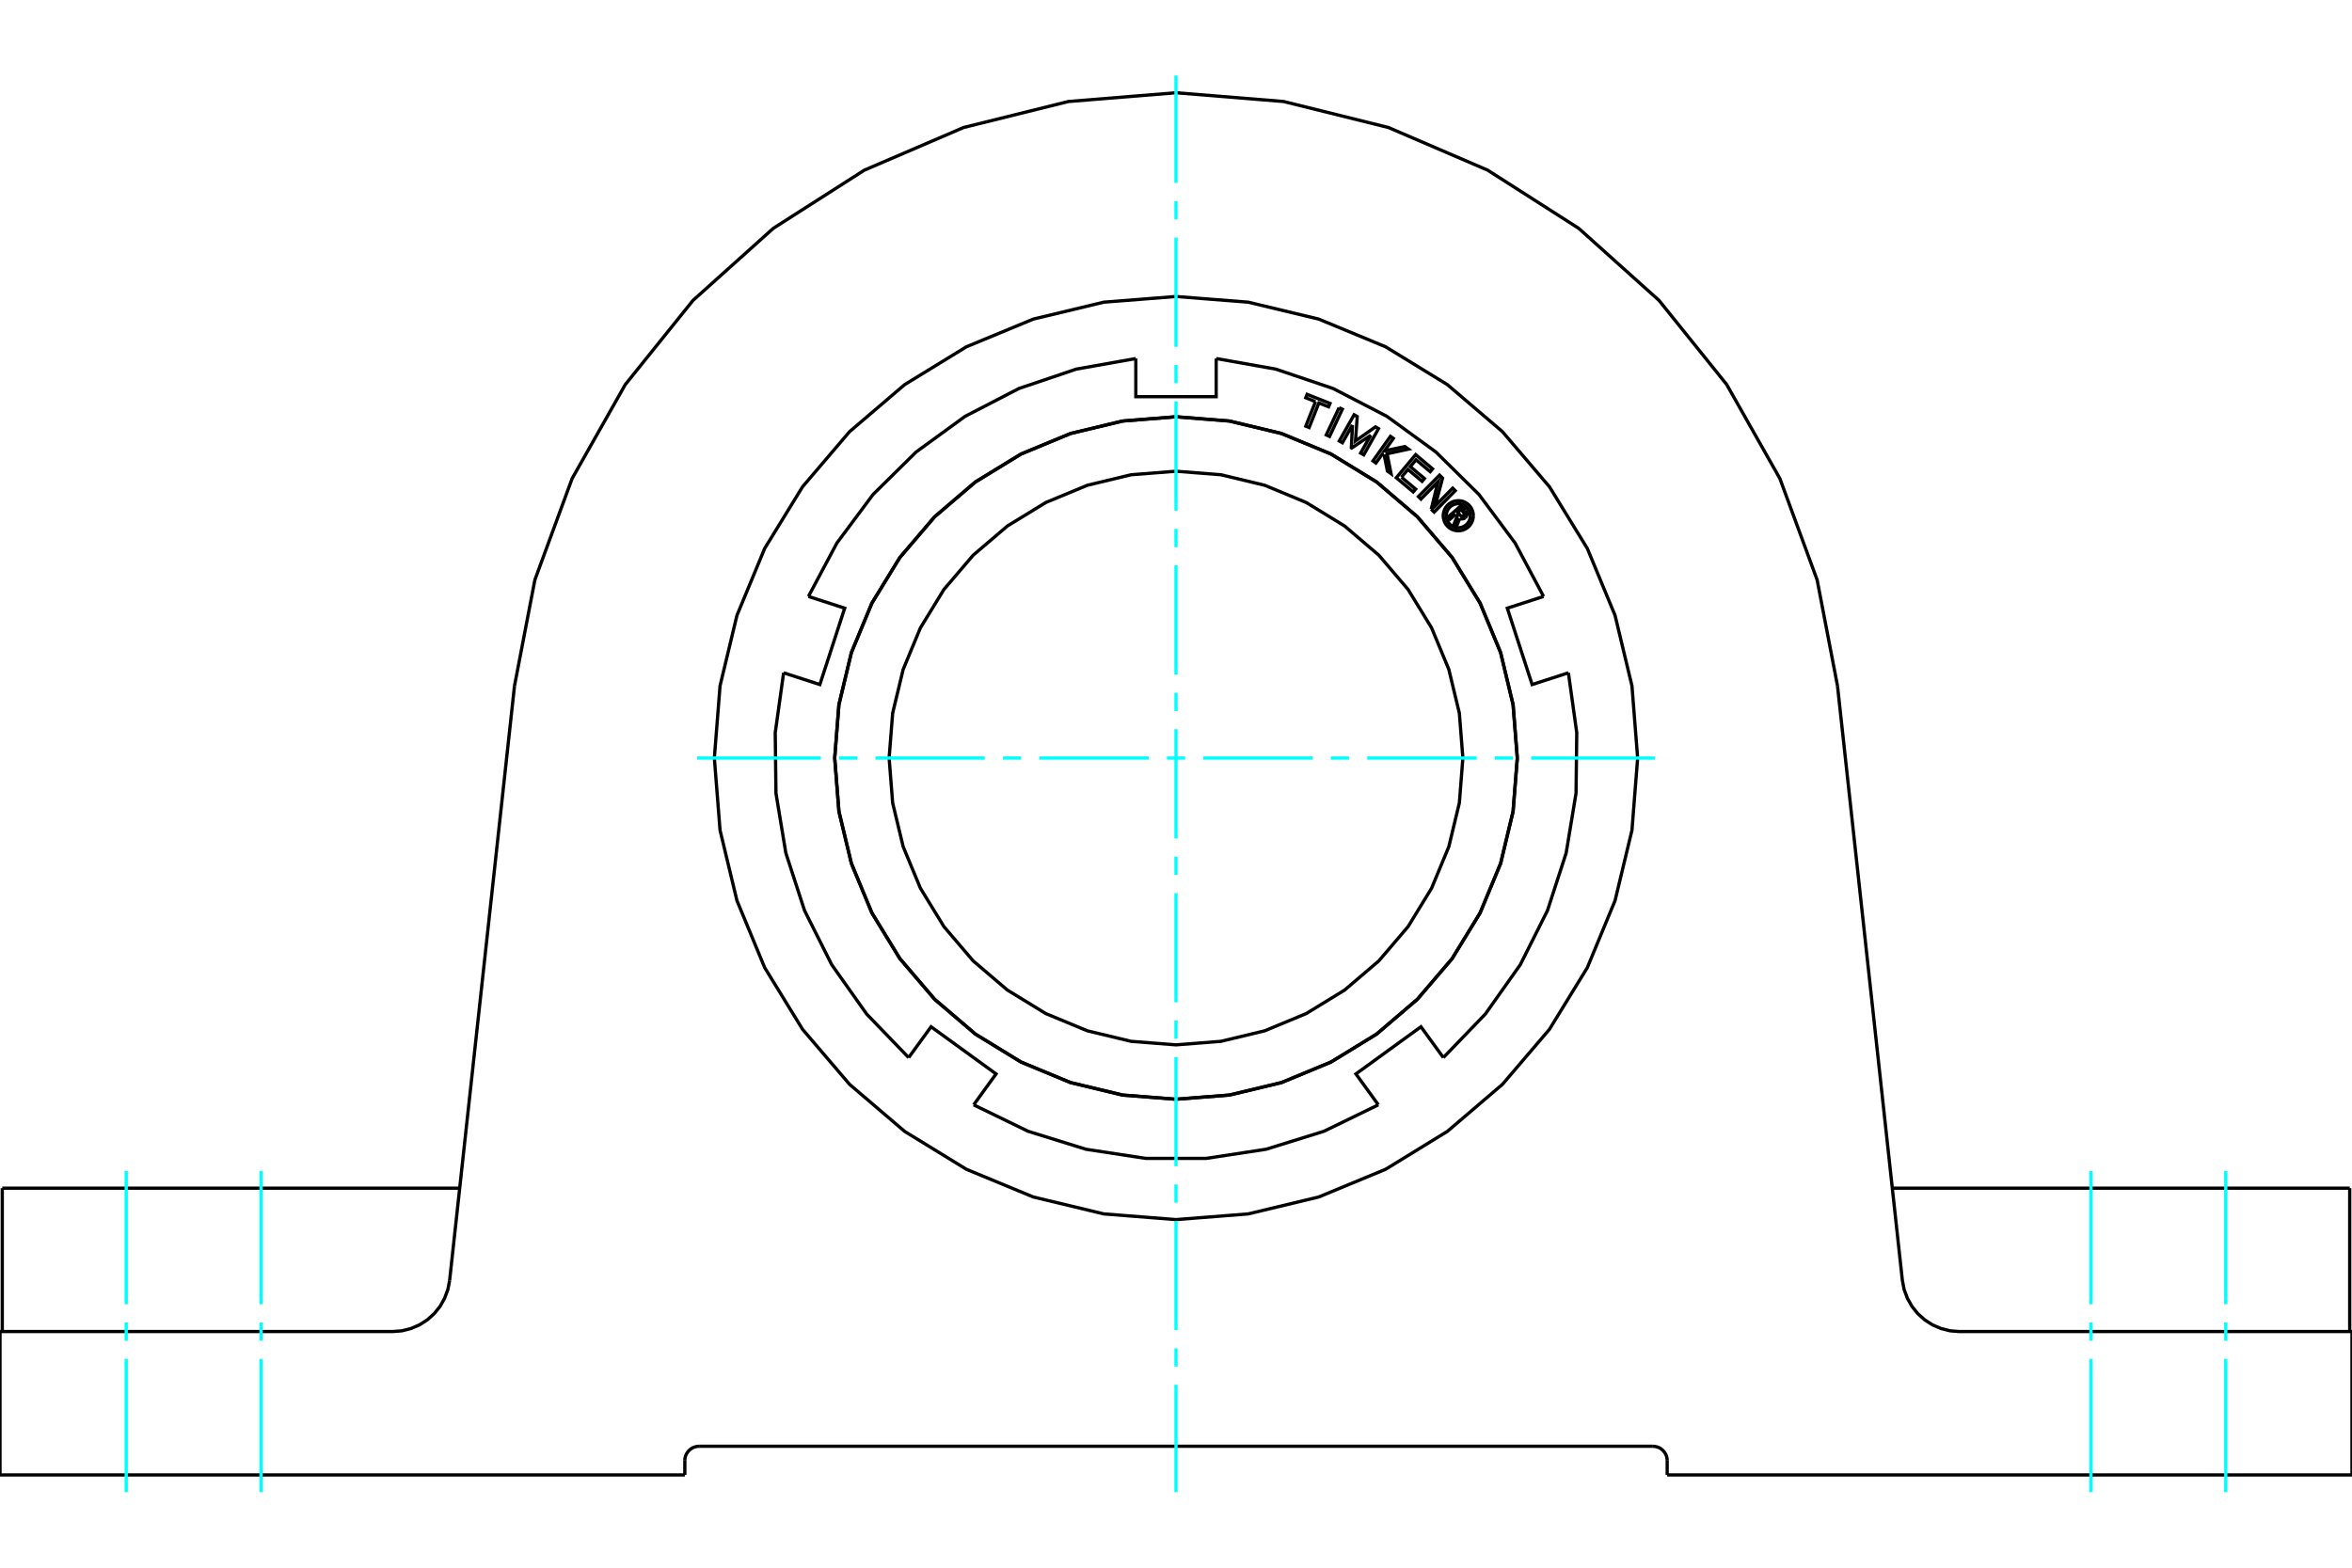 <?xml version="1.0" standalone="no"?>
<!DOCTYPE svg PUBLIC "-//W3C//DTD SVG 1.1//EN"
	"http://www.w3.org/Graphics/SVG/1.1/DTD/svg11.dtd">
<svg xmlns="http://www.w3.org/2000/svg" height="100%" width="100%" viewBox="0 0 36000 24000">
	<rect x="-1800" y="-1200" width="39600" height="26400" style="fill:#FFF"/>
	<g style="fill:none; fill-rule:evenodd" transform="matrix(1 0 0 1 0 0)">
		<g style="fill:none; stroke:#000; stroke-width:50; shape-rendering:geometricPrecision">
			<line x1="10701" y1="22141" x2="25299" y2="22141"/>
			<polyline points="10701,22141 10667,22144 10633,22152 10602,22165 10572,22183 10546,22206 10524,22232 10506,22261 10492,22293 10484,22327 10482,22361"/>
			<line x1="10482" y1="22580" x2="10482" y2="22361"/>
			<line x1="25518" y1="22361" x2="25518" y2="22580"/>
			<polyline points="25518,22361 25516,22327 25508,22293 25494,22261 25476,22232 25454,22206 25428,22183 25398,22165 25367,22152 25333,22144 25299,22141"/>
			<line x1="10482" y1="22580" x2="0" y2="22580"/>
			<polyline points="7036,18190 1932,18190 35,18190"/>
			<polyline points="25066,11605 24979,10500 24720,9421 24296,8397 23716,7452 22996,6608 22153,5888 21208,5309 20184,4885 19105,4626 18000,4539 16895,4626 15816,4885 14792,5309 13847,5888 13004,6608 12284,7452 11704,8397 11280,9421 11021,10500 10934,11605 11021,12710 11280,13788 11704,14813 12284,15758 13004,16601 13847,17321 14792,17901 15816,18325 16895,18584 18000,18671 19105,18584 20184,18325 21208,17901 22153,17321 22996,16601 23716,15758 24296,14813 24720,13788 24979,12710 25066,11605"/>
			<line x1="34068" y1="18190" x2="28964" y2="18190"/>
			<line x1="35965" y1="18190" x2="34068" y2="18190"/>
			<polyline points="0,20385 6009,20385 6151,20374 6289,20339 6420,20283 6540,20206 6646,20111 6735,20000 6805,19876 6855,19742 6882,19603"/>
			<polyline points="28125,10500 29118,19603 29145,19742 29195,19876 29265,20000 29354,20111 29460,20206 29580,20283 29711,20339 29849,20374 29991,20385 36000,20385"/>
			<line x1="0" y1="22580" x2="0" y2="20385"/>
			<polyline points="36000,20385 36000,22580 25518,22580"/>
			<line x1="6882" y1="19603" x2="7875" y2="10500"/>
			<polyline points="18000,1420 16353,1554 14749,1952 13230,2605 11837,3495 10607,4599 9571,5887 8757,7326 8187,8877 7875,10500"/>
			<polyline points="28125,10500 27813,8877 27243,7326 26429,5887 25393,4599 24163,3495 22770,2605 21251,1952 19647,1554 18000,1420"/>
			<polyline points="22391,11605 22337,10918 22176,10248 21912,9612 21552,9024 21105,8500 20581,8053 19993,7693 19357,7429 18687,7268 18000,7214 17313,7268 16643,7429 16007,7693 15419,8053 14895,8500 14448,9024 14088,9612 13824,10248 13663,10918 13609,11605 13663,12292 13824,12962 14088,13598 14448,14186 14895,14710 15419,15157 16007,15517 16643,15781 17313,15942 18000,15996 18687,15942 19357,15781 19993,15517 20581,15157 21105,14710 21552,14186 21912,13598 22176,12962 22337,12292 22391,11605"/>
			<polyline points="23224,11605 23159,10788 22968,9991 22654,9233 22226,8535 21694,7911 21070,7379 20371,6951 19614,6637 18817,6446 18000,6381 17183,6446 16386,6637 15629,6951 14930,7379 14306,7911 13774,8535 13346,9233 13032,9991 12841,10788 12776,11605 12841,12422 13032,13219 13346,13976 13774,14675 14306,15298 14930,15831 15629,16259 16386,16573 17183,16764 18000,16828 18817,16764 19614,16573 20371,16259 21070,15831 21694,15298 22226,14675 22654,13976 22968,13219 23159,12422 23224,11605"/>
			<polyline points="22280,7873 22193,7950 22163,7916 22366,7738 22432,7813"/>
			<polyline points="22428,7925 22437,7916 22444,7905 22449,7894 22453,7882 22454,7870 22453,7857 22451,7845 22446,7833 22440,7823 22432,7813"/>
			<polyline points="22428,7925 22400,7892 22404,7888 22407,7884 22409,7879 22410,7874 22411,7869 22411,7863 22410,7858 22408,7853 22405,7849 22402,7844 22362,7799 22312,7844 22352,7890 22356,7893 22360,7896 22365,7899 22370,7900 22375,7901 22380,7901 22385,7900 22390,7898 22395,7896 22399,7893 22428,7925"/>
			<polyline points="22344,7936 22355,7941 22368,7944 22381,7944 22394,7942 22406,7939 22417,7933 22428,7925"/>
			<polyline points="22344,7936 22290,8068 22254,8026 22305,7901 22280,7873"/>
			<polyline points="21451,7306 21668,7488 21631,7531 21372,7314 21668,6960 21927,7178 21891,7221 21674,7039 21586,7144 21803,7326 21767,7369 21550,7187 21451,7306"/>
			<polyline points="20701,6506 20547,6778 20499,6751 20726,6350 20774,6377 20747,6751 21053,6535 21100,6562 20874,6963 20826,6936 20980,6664 20689,6859 20684,6856 20701,6506"/>
			<polyline points="20135,6149 19986,6089 20007,6037 20357,6176 20336,6228 20187,6169 20038,6545 19986,6524 20135,6149"/>
			<polyline points="20496,6242 20546,6265 20350,6682 20300,6658 20496,6242"/>
			<polyline points="21185,6957 21148,6965 21060,7088 21015,7056 21282,6680 21327,6712 21191,6903 21502,6836 21558,6876 21231,6947 21292,7252 21236,7212 21185,6957"/>
			<polyline points="21906,7796 22010,7376 21749,7641 21710,7602 22034,7274 22080,7320 21967,7745 22235,7473 22274,7512 21951,7840 21906,7796"/>
			<polyline points="22551,7895 22548,7859 22540,7824 22526,7791 22507,7760 22484,7732 22456,7709 22425,7690 22392,7676 22357,7668 22321,7665 22285,7668 22250,7676 22216,7690 22185,7709 22158,7732 22134,7760 22115,7791 22102,7824 22093,7859 22090,7895 22093,7931 22102,7967 22115,8000 22134,8031 22158,8058 22185,8082 22216,8101 22250,8115 22285,8123 22321,8126 22357,8123 22392,8115 22425,8101 22456,8082 22484,8058 22507,8031 22526,8000 22540,7967 22548,7931 22551,7895"/>
			<polyline points="22505,7895 22503,7867 22496,7838 22485,7812 22470,7787 22451,7765 22429,7746 22405,7731 22378,7720 22350,7713 22321,7711 22292,7713 22264,7720 22237,7731 22212,7746 22190,7765 22172,7787 22157,7812 22145,7838 22139,7867 22136,7895 22139,7924 22145,7952 22157,7979 22172,8004 22190,8026 22212,8045 22237,8060 22264,8071 22292,8078 22321,8080 22350,8078 22378,8071 22405,8060 22429,8045 22451,8026 22470,8004 22485,7979 22496,7952 22503,7924 22505,7895"/>
			<polyline points="24006,10300 23451,10480 23071,9311 23626,9131"/>
			<polyline points="22092,16191 22735,15524 23270,14768 23686,13939 23972,13058 24123,12144 24134,11217 24006,10300"/>
			<polyline points="21097,16914 20754,16441 21749,15719 22092,16191"/>
			<polyline points="14903,16914 15736,17319 16621,17594 17537,17734 18463,17734 19379,17594 20264,17319 21097,16914"/>
			<polyline points="13908,16191 14251,15719 15246,16441 14903,16914"/>
			<polyline points="11994,10300 11866,11217 11877,12144 12028,13058 12314,13939 12730,14768 13265,15524 13908,16191"/>
			<polyline points="12374,9131 12929,9311 12549,10480 11994,10300"/>
			<polyline points="17385,5489 16473,5651 15595,5948 14772,6374 14023,6919 13363,7570 12810,8313 12374,9131"/>
			<polyline points="18615,5489 18615,6073 17385,6073 17385,5489"/>
			<polyline points="23224,11605 23160,10788 22969,9990 22655,9233 22227,8534 21694,7911 21071,7378 20372,6950 19614,6636 18817,6445 18000,6380 17183,6445 16386,6636 15628,6950 14929,7378 14306,7911 13773,8534 13345,9233 13031,9990 12840,10788 12776,11605 12840,12422 13031,13219 13345,13977 13773,14676 14306,15299 14929,15831 15628,16260 16386,16574 17183,16765 18000,16829 18817,16765 19614,16574 20372,16260 21071,15831 21694,15299 22227,14676 22655,13977 22969,13219 23160,12422 23224,11605"/>
			<polyline points="23626,9131 23190,8313 22637,7570 21977,6919 21228,6374 20405,5948 19527,5651 18615,5489"/>
			<line x1="35" y1="18190" x2="35" y2="20385"/>
			<line x1="35965" y1="20385" x2="35965" y2="18190"/>
		</g>
		<g style="fill:none; stroke:#0FF; stroke-width:50; shape-rendering:geometricPrecision">
			<line x1="3995" y1="22844" x2="3995" y2="20804"/>
			<line x1="3995" y1="20525" x2="3995" y2="20246"/>
			<line x1="3995" y1="19967" x2="3995" y2="17927"/>
			<line x1="1932" y1="22844" x2="1932" y2="20804"/>
			<line x1="1932" y1="20525" x2="1932" y2="20246"/>
			<line x1="1932" y1="19967" x2="1932" y2="17927"/>
			<line x1="32005" y1="22844" x2="32005" y2="20804"/>
			<line x1="32005" y1="20525" x2="32005" y2="20246"/>
			<line x1="32005" y1="19967" x2="32005" y2="17927"/>
			<line x1="34068" y1="22844" x2="34068" y2="20804"/>
			<line x1="34068" y1="20525" x2="34068" y2="20246"/>
			<line x1="34068" y1="19967" x2="34068" y2="17927"/>
			<line x1="18000" y1="22844" x2="18000" y2="21200"/>
			<line x1="18000" y1="20921" x2="18000" y2="20642"/>
			<line x1="18000" y1="20363" x2="18000" y2="18691"/>
			<line x1="18000" y1="18412" x2="18000" y2="18133"/>
			<line x1="18000" y1="17854" x2="18000" y2="16182"/>
			<line x1="18000" y1="15903" x2="18000" y2="15624"/>
			<line x1="18000" y1="15345" x2="18000" y2="13673"/>
			<line x1="18000" y1="13394" x2="18000" y2="13115"/>
			<line x1="18000" y1="12836" x2="18000" y2="11164"/>
			<line x1="18000" y1="10885" x2="18000" y2="10606"/>
			<line x1="18000" y1="10327" x2="18000" y2="8655"/>
			<line x1="18000" y1="8376" x2="18000" y2="8097"/>
			<line x1="18000" y1="7818" x2="18000" y2="6146"/>
			<line x1="18000" y1="5867" x2="18000" y2="5588"/>
			<line x1="18000" y1="5309" x2="18000" y2="3637"/>
			<line x1="18000" y1="3358" x2="18000" y2="3079"/>
			<line x1="18000" y1="2800" x2="18000" y2="1156"/>
			<line x1="10671" y1="11605" x2="12564" y2="11605"/>
			<line x1="12843" y1="11605" x2="13121" y2="11605"/>
			<line x1="13400" y1="11605" x2="15073" y2="11605"/>
			<line x1="15352" y1="11605" x2="15630" y2="11605"/>
			<line x1="15909" y1="11605" x2="17582" y2="11605"/>
			<line x1="17861" y1="11605" x2="18139" y2="11605"/>
			<line x1="18418" y1="11605" x2="20091" y2="11605"/>
			<line x1="20370" y1="11605" x2="20648" y2="11605"/>
			<line x1="20927" y1="11605" x2="22600" y2="11605"/>
			<line x1="22879" y1="11605" x2="23157" y2="11605"/>
			<line x1="23436" y1="11605" x2="25329" y2="11605"/>
		</g>
	</g>
</svg>
